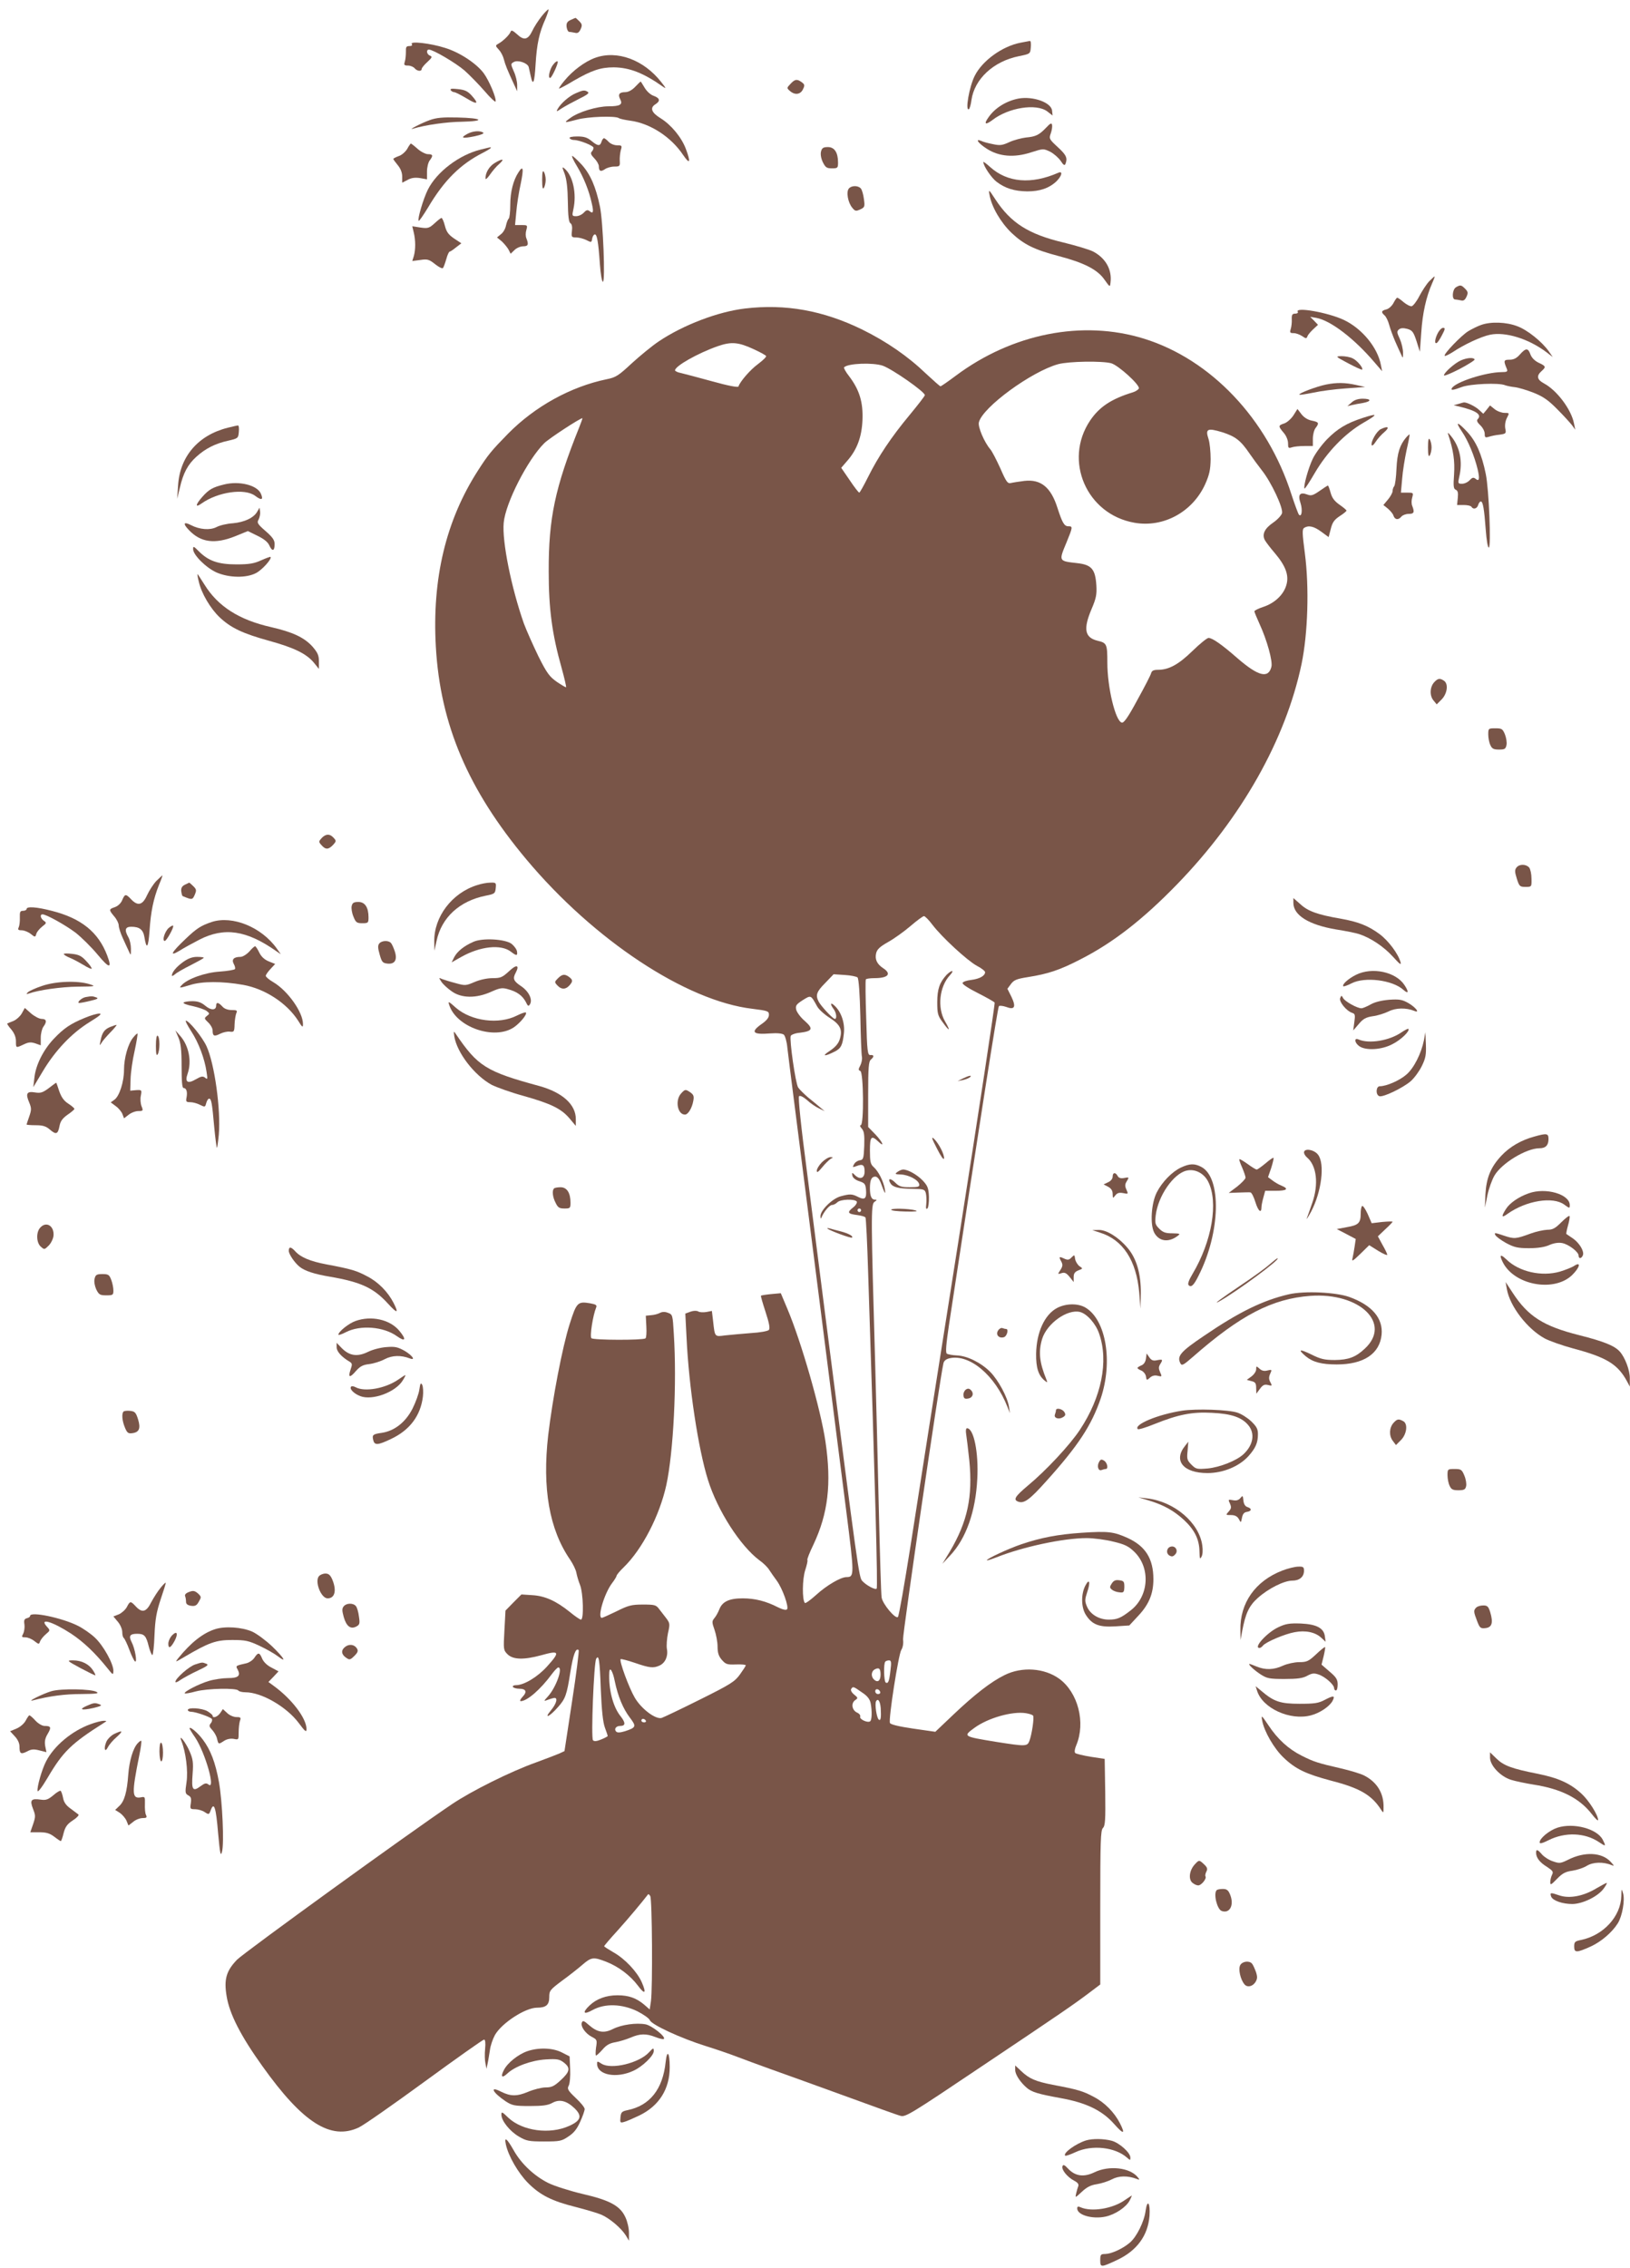 <?xml version="1.0" standalone="no"?>
<!DOCTYPE svg PUBLIC "-//W3C//DTD SVG 20010904//EN"
 "http://www.w3.org/TR/2001/REC-SVG-20010904/DTD/svg10.dtd">
<svg version="1.0" xmlns="http://www.w3.org/2000/svg"
 width="920pt" height="1280pt" viewBox="0 0 920 1280"
 preserveAspectRatio="xMidYMid meet">
<g transform="translate(0,1280) scale(0.1,-0.1)"
fill="#795548" stroke="none">
<path d="M3057 12708 c-19 -24 -43 -61 -53 -83 -24 -50 -47 -55 -86 -18 -24
21 -32 25 -36 14 -6 -17 -40 -51 -68 -67 -19 -11 -19 -12 2 -35 12 -13 24 -37
28 -54 7 -28 18 -57 59 -145 l16 -35 0 35 c0 19 -8 54 -19 77 -18 42 -18 43 0
53 23 13 77 -5 84 -28 2 -10 7 -32 11 -49 13 -63 22 -41 28 65 7 113 20 177
56 256 11 27 19 51 17 53 -2 2 -20 -15 -39 -39z"/>
<path d="M3220 12687 c-19 -9 -24 -18 -22 -39 2 -16 9 -28 15 -28 7 0 21 -3
32 -5 15 -4 23 1 32 20 10 22 9 29 -8 46 -10 10 -20 19 -21 18 -2 0 -14 -6
-28 -12z"/>
<path d="M5760 12559 c-103 -20 -215 -101 -258 -186 -31 -60 -56 -203 -33
-189 4 3 11 26 14 51 17 119 124 219 268 248 64 13 64 13 67 50 2 20 0 37 -5
36 -4 -1 -28 -5 -53 -10z"/>
<path d="M2324 12552 c5 -8 0 -12 -14 -12 -17 0 -20 -6 -19 -32 0 -18 -2 -43
-6 -55 -6 -20 -4 -23 18 -23 13 0 30 -7 37 -15 14 -17 40 -20 40 -4 0 5 14 23
32 39 27 25 29 30 15 36 -19 7 -23 34 -6 34 24 0 151 -75 201 -118 29 -26 80
-78 113 -116 32 -38 61 -64 62 -59 6 18 -36 118 -67 160 -41 55 -136 118 -219
143 -81 26 -198 39 -187 22z"/>
<path d="M3360 12474 c-59 -21 -128 -73 -174 -129 -21 -25 -34 -45 -30 -45 4
0 42 20 83 45 101 58 151 75 225 75 88 -1 167 -31 276 -108 22 -15 21 -12 -8
25 -99 126 -249 181 -372 137z"/>
<path d="M3122 12435 c-19 -24 -31 -75 -17 -75 9 0 46 81 43 92 -2 6 -14 -1
-26 -17z"/>
<path d="M4462 12327 c-22 -23 -22 -24 -4 -40 28 -25 60 -21 74 9 11 22 10 28
-7 40 -26 19 -38 18 -63 -9z"/>
<path d="M3585 12310 c-18 -19 -39 -30 -56 -30 -34 0 -43 -13 -28 -41 15 -29
-1 -39 -67 -39 -65 0 -169 -32 -214 -65 -40 -29 -39 -30 37 -10 60 17 214 22
235 9 7 -5 36 -11 65 -15 113 -15 231 -92 299 -194 38 -56 44 -42 15 35 -25
66 -83 136 -143 173 -52 32 -61 59 -28 79 28 18 25 34 -10 47 -17 5 -39 25
-51 45 -12 20 -22 36 -23 36 -1 0 -15 -13 -31 -30z"/>
<path d="M2544 12291 c4 -6 13 -11 19 -11 7 0 38 -16 70 -35 62 -38 72 -32 29
16 -22 24 -38 32 -76 36 -36 4 -47 3 -42 -6z"/>
<path d="M3250 12274 c-38 -16 -85 -58 -102 -88 -10 -18 -8 -18 23 3 19 12 63
36 97 53 45 22 60 33 50 39 -18 12 -27 11 -68 -7z"/>
<path d="M5750 12244 c-69 -13 -133 -52 -170 -105 -29 -40 -19 -47 22 -16 91
70 246 94 308 49 l31 -24 -3 28 c-5 46 -107 82 -188 68z"/>
<path d="M2425 12122 c-48 -17 -128 -59 -93 -48 70 21 189 38 275 39 137 3
117 21 -25 24 -82 2 -119 -1 -157 -15z"/>
<path d="M5905 12080 c-40 -42 -59 -51 -114 -56 -25 -3 -68 -14 -94 -26 -41
-19 -54 -20 -95 -11 -26 5 -55 13 -64 18 -37 15 -16 -14 31 -44 69 -45 155
-52 250 -21 69 22 70 22 108 4 21 -11 47 -34 59 -51 17 -26 23 -29 28 -17 12
32 5 49 -44 94 -48 44 -50 48 -39 78 6 17 9 38 7 47 -2 13 -10 10 -33 -15z"/>
<path d="M2637 12044 c-42 -23 -27 -27 42 -13 37 8 56 16 48 21 -19 12 -59 9
-90 -8z"/>
<path d="M3215 12020 c3 -5 14 -10 24 -10 31 0 111 -32 111 -44 0 -7 -5 -17
-11 -23 -7 -7 -3 -18 15 -36 14 -14 26 -35 26 -45 0 -28 10 -33 34 -17 11 8
35 15 53 15 31 0 33 2 31 33 -1 17 2 44 6 60 8 25 6 27 -21 27 -17 0 -38 9
-48 20 -10 11 -22 20 -26 20 -4 0 -11 -9 -14 -20 -8 -26 -21 -25 -57 5 -23 19
-41 25 -79 25 -31 0 -48 -4 -44 -10z"/>
<path d="M2298 11959 c-10 -16 -31 -35 -48 -40 -16 -6 -30 -13 -30 -16 0 -3
11 -18 25 -35 16 -19 25 -42 25 -64 l0 -35 31 16 c21 12 43 14 70 10 l39 -7 0
44 c0 23 7 52 15 62 21 28 19 36 -10 36 -13 0 -40 14 -58 30 -19 17 -36 30
-38 30 -2 0 -12 -14 -21 -31z"/>
<path d="M2713 11956 c-121 -30 -247 -125 -298 -226 -26 -52 -60 -168 -52
-176 3 -3 26 31 53 75 91 154 183 245 312 310 23 12 42 24 42 26 0 3 -1 5 -2
4 -2 0 -26 -6 -55 -13z"/>
<path d="M4634 11945 c-4 -15 0 -39 10 -60 15 -30 22 -35 51 -35 33 0 35 2 35
33 0 56 -20 87 -57 87 -26 0 -34 -5 -39 -25z"/>
<path d="M3256 11863 c38 -63 69 -140 84 -210 12 -50 8 -62 -13 -44 -11 8 -18
6 -32 -9 -10 -11 -29 -20 -43 -20 -23 0 -24 2 -16 38 20 88 -2 191 -50 231
-14 12 -14 8 1 -30 11 -31 17 -79 18 -157 1 -81 5 -116 15 -122 8 -5 11 -21 8
-44 -4 -34 -2 -36 25 -36 15 0 41 -7 57 -15 27 -14 29 -14 32 7 2 12 8 23 14
25 13 4 21 -38 30 -169 4 -54 11 -98 17 -98 14 0 1 340 -17 425 -23 110 -53
180 -102 235 -25 27 -50 50 -54 50 -5 0 7 -26 26 -57z"/>
<path d="M2792 11880 c-31 -19 -52 -54 -52 -87 0 -9 11 1 25 21 14 20 37 48
53 61 33 30 19 32 -26 5z"/>
<path d="M5550 11886 c0 -22 45 -89 75 -112 49 -37 100 -53 173 -54 71 0 124
18 165 57 31 31 37 60 10 48 -153 -67 -287 -55 -384 32 -22 20 -39 32 -39 29z"/>
<path d="M2926 11827 c-29 -44 -46 -111 -46 -183 0 -40 -4 -75 -9 -78 -4 -3
-11 -20 -15 -38 -3 -18 -16 -41 -29 -50 l-22 -18 27 -22 c14 -13 31 -34 38
-46 l12 -24 22 21 c12 12 34 21 49 21 28 0 32 10 18 45 -5 11 -5 32 0 48 7 26
6 27 -28 27 l-36 0 7 73 c3 39 14 111 25 160 18 87 14 107 -13 64z"/>
<path d="M3060 11785 c0 -42 3 -56 10 -45 5 8 10 29 10 45 0 17 -5 37 -10 45
-7 11 -10 -3 -10 -45z"/>
<path d="M4791 11736 c-16 -19 -5 -79 19 -108 16 -20 21 -21 45 -10 26 12 27
16 21 59 -3 25 -11 52 -17 59 -15 18 -53 18 -68 0z"/>
<path d="M5585 11700 c12 -68 63 -155 124 -214 70 -66 129 -95 266 -131 142
-37 219 -76 258 -132 32 -45 32 -45 35 -17 9 73 -28 138 -99 175 -22 11 -96
33 -165 50 -199 47 -299 111 -386 244 -37 57 -39 58 -33 25z"/>
<path d="M2452 11539 c-30 -27 -38 -29 -79 -23 l-46 7 8 -34 c11 -44 11 -97 1
-133 l-9 -29 46 6 c40 6 49 3 83 -24 20 -16 40 -26 44 -22 4 5 12 27 19 51 6
23 15 42 19 42 4 0 20 11 36 24 l30 23 -41 27 c-32 22 -43 37 -52 72 -6 24
-15 44 -19 44 -4 0 -22 -14 -40 -31z"/>
<path d="M8066 11212 c-15 -16 -39 -53 -55 -83 -15 -30 -35 -55 -43 -57 -8 -2
-29 9 -46 23 -16 14 -32 25 -36 25 -3 0 -12 -13 -21 -30 -8 -16 -27 -33 -40
-36 -29 -7 -31 -16 -10 -34 8 -7 20 -31 26 -54 6 -22 21 -63 33 -91 12 -27 27
-61 34 -75 10 -24 11 -24 11 10 0 19 -8 54 -18 77 -17 36 -18 43 -5 54 10 8
24 9 47 3 28 -8 35 -17 52 -69 l19 -60 8 110 c7 106 27 199 62 278 9 20 15 37
13 37 -2 0 -16 -13 -31 -28z"/>
<path d="M8218 11179 c-21 -12 -25 -69 -5 -69 6 0 21 -3 32 -5 15 -4 23 1 32
20 10 22 9 29 -8 46 -22 22 -27 22 -51 8z"/>
<path d="M4205 11059 c-152 -18 -347 -92 -486 -185 -39 -26 -108 -83 -154
-125 -73 -68 -89 -79 -140 -89 -204 -42 -406 -154 -557 -307 -94 -96 -113
-119 -170 -208 -181 -281 -260 -610 -238 -995 25 -439 182 -807 511 -1200 381
-455 901 -799 1276 -843 87 -11 93 -13 93 -34 0 -16 -13 -32 -40 -51 -66 -46
-53 -62 47 -54 40 3 68 0 77 -7 7 -6 17 -39 20 -74 4 -34 20 -163 36 -287 16
-124 47 -371 70 -550 23 -179 54 -426 70 -550 16 -124 47 -371 70 -550 23
-179 61 -482 86 -674 46 -364 47 -376 2 -376 -33 0 -113 -47 -172 -101 -31
-28 -60 -49 -63 -45 -16 16 -15 135 2 186 9 28 15 54 12 56 -3 3 12 42 34 87
83 176 103 344 68 582 -27 182 -137 565 -215 749 l-37 88 -55 -5 c-30 -3 -55
-7 -57 -9 -2 -2 10 -43 26 -92 20 -61 26 -92 19 -101 -6 -7 -50 -15 -102 -18
-51 -4 -117 -10 -145 -13 -60 -8 -58 -10 -68 79 l-7 59 -31 -6 c-18 -3 -38 -2
-46 3 -8 5 -26 5 -43 -1 l-30 -11 7 -136 c13 -278 66 -628 121 -803 54 -173
182 -372 290 -453 23 -16 48 -41 56 -55 9 -14 28 -41 42 -60 33 -45 70 -150
58 -162 -6 -6 -26 -1 -52 12 -66 34 -129 50 -198 50 -76 0 -115 -18 -132 -62
-7 -18 -20 -41 -29 -51 -13 -16 -13 -23 2 -65 9 -26 17 -68 17 -94 0 -35 6
-54 24 -75 22 -25 30 -28 80 -26 31 1 56 -1 55 -5 0 -4 -15 -27 -33 -52 -29
-40 -52 -55 -227 -142 -106 -53 -203 -99 -215 -103 -34 -9 -114 51 -151 114
-33 56 -89 208 -80 218 3 2 39 -7 80 -21 84 -29 105 -31 140 -15 32 15 49 53
41 94 -3 18 0 58 6 88 12 52 11 57 -9 84 -12 15 -30 39 -41 53 -17 23 -25 25
-92 25 -64 0 -82 -5 -148 -38 -41 -20 -79 -37 -83 -37 -27 0 13 136 57 195 14
18 26 38 26 42 0 5 18 27 40 48 105 102 203 292 241 465 40 186 60 573 42 854
-6 104 -7 108 -32 117 -17 7 -32 7 -46 0 -11 -6 -33 -12 -50 -13 l-30 -3 3
-61 c2 -34 0 -64 -5 -67 -18 -11 -294 -10 -305 1 -10 10 8 128 27 174 5 13 -2
17 -34 23 -71 12 -77 5 -116 -118 -41 -129 -96 -417 -121 -627 -34 -299 6
-531 124 -702 16 -24 32 -56 35 -73 3 -16 12 -48 21 -70 18 -47 22 -195 5
-195 -6 0 -35 20 -64 44 -76 61 -139 90 -211 94 l-61 4 -45 -45 -45 -46 -6
-111 c-6 -109 -6 -112 18 -136 31 -30 91 -32 190 -5 103 29 108 20 33 -63 -53
-59 -130 -106 -176 -106 -13 0 -20 -4 -17 -10 3 -5 19 -10 35 -10 39 0 47 -17
19 -46 -12 -13 -17 -24 -10 -24 36 0 112 66 176 153 15 20 31 37 36 37 28 0
-13 -114 -59 -164 -22 -24 -24 -28 -7 -21 11 4 28 10 38 12 28 8 21 -28 -15
-71 -41 -50 -5 -33 41 20 42 47 50 68 70 197 16 99 31 140 47 125 3 -4 -13
-133 -37 -288 l-43 -282 -30 -14 c-17 -7 -76 -30 -131 -50 -143 -51 -364 -161
-475 -236 -244 -164 -1170 -835 -1212 -877 -61 -63 -75 -111 -59 -206 16 -100
80 -225 202 -395 228 -320 386 -420 544 -346 28 13 195 130 373 260 178 130
328 236 334 236 7 0 9 -19 6 -52 -3 -29 -2 -66 2 -83 l6 -30 6 30 c4 17 9 50
13 75 3 25 16 63 28 85 38 68 172 155 238 155 51 0 69 16 69 59 0 37 4 42 72
93 40 29 92 70 116 91 50 43 62 44 134 16 69 -27 135 -77 178 -134 40 -54 50
-45 22 19 -27 60 -95 132 -159 168 -29 17 -53 32 -53 35 0 3 35 44 78 91 62
69 137 159 170 202 2 2 7 -2 12 -10 11 -17 14 -521 4 -593 l-7 -47 -31 27
c-45 38 -88 53 -151 53 -64 0 -118 -20 -157 -57 -44 -42 -35 -55 17 -26 69 38
165 35 252 -7 35 -18 68 -41 71 -51 10 -25 173 -101 317 -146 61 -19 139 -46
175 -60 36 -14 121 -45 190 -70 69 -24 255 -92 413 -149 159 -58 302 -110 319
-114 28 -9 57 9 456 277 454 304 524 352 615 421 l57 43 0 434 c0 375 2 436
15 449 13 13 15 45 13 203 l-3 187 -79 12 c-43 7 -83 17 -87 21 -6 6 -3 24 6
45 53 127 10 296 -96 374 -84 61 -211 70 -309 21 -76 -37 -170 -110 -290 -224
l-101 -96 -125 18 c-81 12 -128 23 -131 32 -9 22 48 386 64 412 9 14 13 37 10
60 -3 28 207 1469 228 1558 3 14 16 24 35 28 112 25 256 -96 326 -274 l14 -36
-5 35 c-8 55 -60 151 -106 198 -52 52 -130 91 -189 93 -25 1 -50 6 -56 10 -8
6 -4 53 12 161 174 1146 275 1793 282 1800 4 4 22 2 40 -4 49 -19 58 -1 31 56
l-23 46 20 27 c17 23 33 29 96 39 113 18 178 39 296 100 183 93 353 225 546
424 363 374 612 815 702 1242 36 173 44 433 19 624 -15 115 -16 138 -4 145 25
16 55 9 97 -22 l41 -30 12 46 c9 37 20 52 50 72 22 14 39 28 39 32 -1 3 -18
18 -40 33 -28 20 -42 38 -50 68 -6 22 -13 40 -15 40 -2 0 -24 -14 -48 -31 -36
-25 -47 -28 -68 -20 -42 16 -55 0 -39 -47 13 -40 7 -84 -9 -66 -4 5 -23 56
-42 114 -136 426 -455 762 -833 879 -346 107 -742 29 -1061 -209 -44 -33 -83
-60 -87 -60 -3 0 -39 32 -80 70 -103 99 -223 182 -363 251 -220 107 -431 145
-660 118z m52 -231 c35 -16 65 -33 67 -37 3 -4 -17 -24 -45 -45 -44 -32 -102
-99 -111 -127 -2 -7 -62 5 -148 29 -80 22 -160 43 -177 47 -18 3 -33 11 -33
15 0 24 127 96 240 136 78 27 117 24 207 -18z m2015 -78 c41 -12 162 -122 156
-142 -3 -7 -18 -17 -34 -22 -121 -37 -189 -82 -241 -159 -152 -226 -20 -530
250 -577 164 -29 328 61 399 217 24 54 30 81 31 142 0 42 -5 93 -12 114 -19
57 -6 63 77 38 75 -24 104 -46 155 -121 17 -25 48 -67 69 -94 54 -68 121 -212
114 -242 -4 -13 -26 -37 -51 -54 -48 -33 -63 -66 -46 -98 6 -11 31 -44 56 -73
62 -73 82 -127 65 -182 -16 -54 -66 -101 -130 -122 -27 -9 -50 -20 -50 -25 0
-4 13 -36 29 -71 42 -91 75 -210 67 -242 -17 -68 -74 -53 -190 47 -89 78 -143
116 -165 116 -8 0 -49 -33 -91 -74 -78 -76 -133 -106 -194 -106 -25 0 -35 -5
-39 -19 -2 -10 -37 -78 -77 -150 -52 -97 -76 -131 -88 -129 -36 7 -82 198 -82
339 0 104 -3 111 -55 123 -73 18 -82 66 -34 179 26 61 30 82 27 134 -6 91 -27
116 -108 125 -106 12 -105 10 -60 118 35 86 36 90 10 90 -23 0 -34 19 -61 102
-37 118 -94 165 -188 154 -30 -4 -64 -9 -76 -12 -18 -4 -26 7 -59 83 -22 48
-47 97 -57 108 -34 40 -71 127 -64 152 21 85 298 287 448 328 61 16 246 19
299 5z m-1289 -14 c55 -20 237 -147 237 -166 0 -5 -39 -55 -86 -112 -104 -125
-178 -236 -235 -351 -24 -48 -46 -87 -49 -87 -4 0 -28 31 -54 70 l-48 70 32
37 c57 64 84 137 88 233 4 100 -17 169 -74 245 -20 25 -33 49 -30 52 22 23
164 28 219 9z m-1714 -348 c-136 -339 -173 -512 -172 -813 0 -211 19 -354 73
-545 16 -58 27 -106 25 -108 -2 -2 -25 12 -52 30 -41 29 -56 48 -104 144 -30
62 -67 145 -82 185 -71 202 -124 464 -114 569 10 111 135 356 229 449 27 27
202 141 215 141 2 0 -7 -24 -18 -52z m1994 -2807 c54 -71 197 -202 250 -231
26 -13 47 -30 47 -36 0 -21 -31 -38 -78 -44 -25 -3 -47 -10 -49 -17 -3 -7 34
-31 86 -57 49 -25 92 -49 95 -54 3 -5 -89 -610 -204 -1343 -116 -734 -238
-1509 -271 -1724 -34 -214 -65 -394 -71 -400 -13 -14 -86 72 -92 110 -3 17
-10 246 -16 510 -6 264 -15 622 -20 795 -24 837 -25 912 -5 927 16 11 16 13 3
13 -19 0 -28 20 -28 65 0 46 9 65 30 65 11 0 22 -13 30 -32 24 -65 30 -75 24
-38 -8 45 -36 100 -63 124 -18 16 -21 31 -21 93 0 80 8 88 47 51 39 -37 25 -3
-17 41 l-40 41 0 184 c0 151 3 186 15 196 20 17 19 28 -2 26 -16 -1 -19 17
-24 209 -4 116 -5 213 -2 218 2 4 24 7 48 7 78 0 99 24 50 56 -35 23 -48 50
-40 84 5 22 20 37 68 64 34 19 91 60 126 90 36 31 70 56 76 56 6 0 28 -22 48
-49z m-423 -297 c7 -7 13 -94 16 -220 2 -115 6 -218 9 -229 2 -12 -2 -33 -9
-47 -12 -23 -12 -27 0 -32 18 -7 21 -306 2 -306 -6 0 -4 -8 6 -19 13 -15 16
-34 14 -97 -3 -73 -5 -79 -26 -82 -12 -2 -27 -12 -32 -23 -10 -17 -8 -18 16
-9 33 13 44 6 44 -31 0 -37 -24 -48 -52 -23 -20 19 -20 19 -17 -1 3 -12 17
-24 39 -31 31 -10 35 -16 38 -49 4 -49 -7 -59 -44 -40 -35 18 -47 18 -99 4
-48 -13 -115 -80 -114 -112 0 -15 2 -17 6 -7 12 31 45 70 59 70 9 0 22 7 30
15 18 18 99 20 110 4 3 -6 -6 -22 -22 -34 -34 -27 -30 -35 25 -42 23 -3 44 -9
46 -14 3 -4 10 -144 15 -311 41 -1251 55 -1777 48 -1783 -8 -9 -59 19 -81 43
-19 20 -24 57 -208 1492 -27 217 -75 584 -104 815 -34 258 -51 423 -45 429 5
5 23 -3 45 -22 19 -18 50 -39 68 -47 l32 -16 -25 21 c-14 12 -44 37 -68 56
-23 20 -49 45 -57 57 -15 23 -50 269 -42 291 3 7 26 16 52 18 71 9 77 22 28
66 -24 20 -45 49 -49 64 -5 23 0 30 37 54 47 29 45 30 81 -35 9 -17 41 -46 71
-65 61 -39 74 -68 56 -123 -8 -24 -26 -44 -58 -65 -46 -30 -26 -31 31 -2 35
18 44 36 51 102 7 58 -15 123 -54 158 -22 20 -25 8 -4 -20 16 -21 20 -56 7
-56 -11 0 -77 71 -91 97 -19 37 -13 56 37 106 l47 49 62 -4 c35 -2 68 -9 73
-14z m20 -1314 c0 -5 -4 -10 -10 -10 -5 0 -10 5 -10 10 0 6 5 10 10 10 6 0 10
-4 10 -10z m-1469 -2703 c5 -120 12 -185 23 -216 9 -24 16 -45 16 -48 0 -2
-16 -11 -36 -19 -26 -11 -40 -12 -47 -5 -12 12 5 439 18 460 15 26 20 -6 26
-172z m1635 107 c-7 -63 -13 -77 -27 -69 -10 7 -13 108 -2 118 3 4 13 7 21 7
12 0 14 -10 8 -56z m-56 -24 c0 -34 -15 -47 -35 -30 -20 17 -19 47 2 59 24 13
33 5 33 -29z m-1500 -38 c18 -86 47 -155 85 -205 38 -50 36 -56 -28 -77 -27
-8 -42 -9 -49 -2 -14 14 -1 32 22 32 32 0 32 18 1 57 -42 53 -67 153 -62 246
2 35 20 6 31 -51z m1394 -62 c31 -20 45 -38 50 -61 9 -46 7 -97 -3 -103 -15
-10 -61 12 -56 26 3 7 -5 18 -17 23 -29 13 -36 52 -12 70 18 12 17 14 -5 32
-14 11 -21 25 -17 31 10 16 12 16 60 -18z m104 2 c2 -7 -3 -12 -12 -12 -9 0
-16 7 -16 16 0 17 22 14 28 -4z m3 -92 c3 -52 0 -72 -10 -65 -13 7 -25 90 -16
105 11 18 23 -1 26 -40z m860 -42 c7 -11 -7 -106 -21 -143 -12 -31 -21 -31
-187 -5 -189 31 -189 31 -122 80 76 55 212 94 289 82 19 -3 38 -9 41 -14z
m-2186 -28 c3 -5 -1 -10 -9 -10 -9 0 -16 5 -16 10 0 6 4 10 9 10 6 0 13 -4 16
-10z"/>
<path d="M5342 7298 c-39 -43 -52 -80 -52 -154 0 -63 3 -76 30 -112 40 -56 47
-53 14 4 -45 77 -32 197 28 261 12 13 17 23 11 23 -5 0 -19 -10 -31 -22z"/>
<path d="M5435 6714 l-30 -15 30 6 c17 4 34 11 40 16 13 13 -5 10 -40 -7z"/>
<path d="M5288 6319 c21 -42 38 -67 40 -57 4 21 -30 87 -57 112 -16 14 -12 1
17 -55z"/>
<path d="M5066 6187 c-17 -12 -15 -14 19 -15 44 -2 99 -31 103 -55 3 -14 -5
-17 -53 -17 -47 0 -60 4 -82 26 -27 27 -45 25 -27 -4 14 -22 45 -30 126 -31
63 -1 68 -3 74 -26 3 -14 4 -41 2 -60 -3 -24 -1 -32 7 -24 5 5 9 35 8 66 -2
48 -7 61 -35 91 -32 33 -83 62 -111 62 -7 0 -21 -6 -31 -13z"/>
<path d="M5030 5973 c0 -5 37 -9 83 -10 56 -1 73 1 52 7 -39 10 -135 12 -135
3z"/>
<path d="M4639 6241 c-16 -16 -29 -38 -29 -48 0 -13 8 -8 31 20 16 20 38 41
47 47 16 9 16 9 -1 10 -10 0 -32 -13 -48 -29z"/>
<path d="M4670 5867 c11 -11 134 -57 139 -51 8 8 -19 23 -64 35 -22 5 -49 13
-60 16 -11 3 -18 3 -15 0z"/>
<path d="M7325 11040 c3 -5 -3 -10 -14 -10 -17 0 -21 -6 -20 -32 1 -18 -2 -43
-6 -55 -6 -20 -4 -23 17 -23 13 0 34 -8 48 -17 20 -14 24 -15 29 -2 2 8 17 26
32 40 l28 26 -22 23 -22 22 35 -6 c81 -15 214 -117 328 -251 l43 -50 -7 35
c-18 98 -106 206 -210 255 -90 42 -278 75 -259 45z"/>
<path d="M8359 10966 c-20 -7 -52 -23 -72 -35 -39 -24 -141 -130 -133 -139 3
-3 23 7 44 20 66 44 160 88 212 99 86 18 217 -22 319 -99 l35 -27 -22 32 c-39
55 -121 121 -178 142 -62 24 -150 27 -205 7z"/>
<path d="M8115 10920 c-17 -33 -20 -64 -5 -55 6 4 19 24 30 46 17 32 18 39 5
39 -8 0 -21 -13 -30 -30z"/>
<path d="M8579 10800 c-19 -22 -36 -30 -59 -30 -33 0 -35 -5 -15 -52 6 -15 1
-18 -31 -18 -89 -1 -257 -55 -279 -90 -9 -14 6 -13 56 6 48 18 210 25 244 10
11 -4 36 -9 55 -11 19 -2 67 -16 105 -31 55 -22 84 -42 135 -94 36 -36 73 -77
83 -90 l18 -25 -7 35 c-15 78 -95 186 -169 226 -40 21 -44 43 -15 69 27 24 26
29 -16 48 -22 11 -39 28 -46 47 -13 37 -26 37 -59 0z"/>
<path d="M7609 10750 c41 -22 77 -38 79 -36 8 9 -29 53 -54 64 -14 7 -42 12
-62 12 -36 -1 -36 -1 37 -40z"/>
<path d="M8245 10766 c-34 -15 -95 -69 -95 -84 0 -6 40 11 89 36 49 26 87 50
84 54 -7 12 -44 9 -78 -6z"/>
<path d="M7485 10630 c-51 -10 -158 -50 -151 -57 2 -3 37 3 78 11 40 9 123 20
183 24 l110 8 -53 12 c-59 13 -107 14 -167 2z"/>
<path d="M7629 10529 l-24 -21 25 6 c14 3 42 9 63 12 49 9 48 24 -2 24 -25 0
-47 -7 -62 -21z"/>
<path d="M8230 10520 l-25 -7 30 -7 c97 -23 131 -46 105 -72 -7 -7 -2 -18 15
-34 14 -13 25 -34 25 -48 0 -21 3 -23 23 -17 12 4 39 10 61 12 36 5 38 7 32
35 -3 18 0 41 9 59 15 29 15 29 -13 29 -16 0 -41 9 -56 21 l-26 21 -19 -24
-19 -23 -24 22 c-21 20 -71 44 -86 42 -4 -1 -18 -4 -32 -9z"/>
<path d="M7301 10457 c-12 -19 -35 -40 -51 -46 -36 -12 -37 -15 -5 -53 15 -17
25 -42 25 -60 0 -27 2 -29 23 -22 12 4 43 7 70 7 l47 0 0 41 c0 23 7 50 15 60
22 29 19 34 -20 42 -22 4 -44 17 -59 36 l-23 30 -22 -35z"/>
<path d="M7690 10441 c-89 -29 -141 -60 -200 -120 -30 -31 -67 -81 -81 -111
-25 -52 -54 -158 -46 -167 3 -2 29 38 58 88 70 119 169 222 274 283 85 49 84
56 -5 27z"/>
<path d="M8251 10365 c36 -53 71 -139 89 -213 13 -56 9 -72 -13 -53 -11 8 -18
6 -32 -9 -10 -11 -29 -20 -43 -20 -23 0 -24 2 -16 38 21 89 4 170 -47 232 -17
21 -20 21 -14 5 28 -86 37 -146 32 -222 -5 -68 -3 -82 10 -87 11 -5 14 -17 11
-46 l-4 -40 38 0 c20 0 40 -4 43 -10 10 -17 32 -11 38 10 3 11 10 20 15 20 12
0 19 -41 28 -162 4 -54 11 -98 17 -98 14 0 1 329 -17 415 -23 113 -55 184
-104 237 -56 60 -71 62 -31 3z"/>
<path d="M1285 10386 c-167 -42 -271 -163 -280 -328 l-5 -73 15 62 c19 83 45
132 94 176 51 46 106 74 179 90 56 13 57 14 60 50 2 20 0 37 -5 36 -4 0 -30
-6 -58 -13z"/>
<path d="M7793 10378 c-23 -11 -57 -71 -51 -90 2 -6 12 2 22 18 10 16 32 41
50 56 32 28 21 36 -21 16z"/>
<path d="M7938 10333 c-37 -43 -52 -89 -56 -178 -2 -49 -8 -94 -13 -99 -5 -6
-9 -18 -9 -27 0 -10 -12 -31 -26 -48 l-26 -31 25 -20 c14 -12 29 -29 32 -40 8
-24 28 -26 45 -5 7 8 25 15 41 15 30 0 34 9 20 45 -5 11 -5 32 0 48 7 26 6 27
-28 27 l-36 0 7 78 c3 42 15 115 25 162 11 47 18 86 17 88 -2 1 -10 -6 -18
-15z"/>
<path d="M8060 10275 c0 -42 3 -56 10 -45 5 8 10 29 10 45 0 17 -5 37 -10 45
-7 11 -10 -3 -10 -45z"/>
<path d="M1265 10066 c-65 -16 -86 -28 -124 -71 -39 -44 -40 -63 -3 -36 92 65
243 87 302 43 37 -28 48 -23 32 13 -22 48 -123 72 -207 51z"/>
<path d="M1452 9913 c-19 -35 -72 -60 -138 -66 -33 -2 -75 -12 -93 -22 -36
-18 -94 -14 -144 12 -41 21 -46 8 -11 -28 67 -71 147 -81 262 -35 l71 29 55
-27 c37 -18 59 -36 67 -56 16 -34 29 -30 29 10 0 22 -12 39 -51 73 -46 40 -50
47 -39 66 6 12 10 32 8 44 l-3 22 -13 -22z"/>
<path d="M1090 9701 c0 -33 74 -106 133 -132 70 -30 167 -32 222 -3 35 18 91
81 82 91 -2 2 -26 -7 -53 -19 -39 -18 -67 -23 -139 -23 -103 0 -158 19 -213
74 -29 29 -32 31 -32 12z"/>
<path d="M1122 9518 c14 -65 66 -153 118 -202 64 -60 130 -91 278 -132 142
-39 211 -73 253 -123 l29 -36 0 43 c0 34 -7 49 -37 84 -47 51 -111 81 -233
109 -181 41 -300 117 -376 240 -20 32 -38 59 -39 59 -2 0 1 -19 7 -42z"/>
<path d="M8095 8950 c-25 -27 -27 -76 -4 -103 l18 -22 27 27 c32 32 40 86 16
105 -24 17 -36 16 -57 -7z"/>
<path d="M8400 8655 c0 -19 5 -46 12 -60 9 -20 18 -25 48 -25 33 0 38 3 43 26
3 15 -2 42 -9 60 -13 31 -18 34 -54 34 -39 0 -40 -1 -40 -35z"/>
<path d="M1815 8070 c-17 -19 -17 -21 0 -40 23 -26 39 -25 65 2 18 20 19 23 3
40 -21 24 -45 23 -68 -2z"/>
<path d="M8560 7905 c-11 -13 -11 -25 1 -63 14 -44 17 -47 49 -47 35 0 35 0
34 47 0 25 -6 53 -13 62 -17 20 -55 21 -71 1z"/>
<path d="M882 7828 c-17 -18 -40 -54 -52 -80 -25 -56 -52 -63 -90 -23 -30 32
-35 31 -50 -4 -7 -18 -24 -34 -41 -40 -35 -12 -36 -15 -4 -53 14 -16 25 -39
25 -50 0 -12 10 -44 23 -72 13 -28 28 -62 35 -76 10 -24 11 -23 11 15 0 22 -6
51 -14 65 -24 42 -19 60 16 60 46 0 67 -16 74 -58 12 -74 22 -62 29 35 7 108
22 181 54 261 12 28 20 52 19 52 -2 0 -17 -15 -35 -32z"/>
<path d="M1043 7807 c-16 -8 -22 -19 -20 -37 2 -14 5 -26 8 -27 53 -22 55 -22
68 7 11 26 10 31 -8 49 -12 12 -22 20 -23 20 -2 -1 -13 -6 -25 -12z"/>
<path d="M2693 7805 c-142 -44 -244 -179 -242 -318 l1 -52 12 55 c28 132 129
225 276 255 52 10 55 13 58 43 3 30 2 32 -30 31 -18 0 -52 -6 -75 -14z"/>
<path d="M7300 7705 c0 -70 87 -124 240 -150 52 -8 111 -20 130 -26 65 -21
139 -70 191 -127 39 -43 49 -51 44 -32 -14 49 -69 122 -119 159 -64 47 -119
69 -221 87 -128 22 -183 42 -225 81 l-40 35 0 -27z"/>
<path d="M1985 7687 c-3 -12 1 -39 10 -60 13 -33 19 -37 50 -37 33 0 35 2 35
33 0 56 -20 87 -57 87 -26 0 -34 -5 -38 -23z"/>
<path d="M150 7670 c0 -5 -9 -10 -20 -10 -16 0 -19 -6 -18 -37 1 -21 -2 -46
-6 -55 -7 -15 -3 -18 17 -18 13 0 36 -9 50 -20 25 -20 26 -20 32 0 3 11 18 29
33 41 25 19 26 22 9 33 -19 14 -23 36 -7 36 21 0 127 -59 186 -103 33 -26 89
-81 124 -123 67 -81 84 -83 55 -6 -50 132 -147 210 -313 252 -85 22 -142 26
-142 10z"/>
<path d="M1195 7597 c-62 -21 -85 -36 -148 -96 -80 -76 -94 -102 -35 -67 23
15 75 43 113 63 141 72 266 54 435 -65 l25 -17 -22 31 c-86 122 -251 189 -368
151z"/>
<path d="M952 7563 c-22 -20 -39 -73 -22 -73 10 0 54 79 47 86 -2 3 -13 -3
-25 -13z"/>
<path d="M2672 7485 c-53 -23 -91 -54 -108 -86 l-15 -30 53 30 c108 61 226 74
282 30 31 -24 38 -24 34 2 -2 12 -16 31 -31 43 -37 27 -165 34 -215 11z"/>
<path d="M2141 7476 c-9 -11 -9 -25 2 -63 12 -43 17 -48 45 -51 41 -4 56 22
40 70 -6 18 -15 39 -21 46 -13 16 -52 15 -66 -2z"/>
<path d="M1407 7430 c-15 -16 -37 -30 -50 -30 -37 0 -51 -14 -38 -39 7 -12 10
-25 7 -30 -3 -4 -41 -11 -85 -14 -83 -5 -184 -41 -216 -77 -16 -17 -13 -17 47
1 68 22 183 22 301 1 122 -22 245 -102 309 -201 24 -39 28 -42 28 -20 0 67
-86 188 -167 236 -23 13 -43 30 -43 36 0 6 12 23 27 39 l26 28 -37 15 c-24 10
-42 27 -53 50 -9 19 -20 35 -23 35 -4 0 -19 -13 -33 -30z"/>
<path d="M360 7416 c0 -4 16 -14 36 -22 20 -8 54 -27 76 -40 22 -14 42 -23 45
-21 3 3 -10 22 -29 42 -27 30 -43 38 -81 42 -26 3 -47 3 -47 -1z"/>
<path d="M1032 7370 c-37 -27 -62 -57 -62 -76 0 -4 8 0 18 8 9 9 50 32 90 52
39 20 72 38 72 41 0 3 -17 5 -38 5 -27 0 -51 -9 -80 -30z"/>
<path d="M2873 7319 c-38 -35 -48 -39 -93 -39 -31 0 -72 -9 -102 -22 -49 -21
-53 -21 -107 -6 -31 8 -65 19 -76 23 -19 9 -19 8 -4 -15 9 -14 35 -38 58 -54
55 -40 139 -41 223 -3 49 22 63 24 94 15 52 -14 82 -36 101 -71 13 -27 16 -28
25 -13 15 27 -9 74 -54 103 -40 27 -45 41 -27 74 23 44 4 48 -38 8z"/>
<path d="M7654 7299 c-43 -21 -81 -55 -72 -65 3 -2 24 5 47 17 74 38 230 19
292 -37 29 -26 32 -12 6 27 -49 75 -183 103 -273 58z"/>
<path d="M3149 7279 c-20 -20 -20 -22 -3 -40 22 -24 46 -24 67 -1 21 23 21 32
0 48 -25 19 -40 17 -64 -7z"/>
<path d="M237 7236 c-37 -12 -73 -29 -80 -36 -10 -10 -9 -12 5 -7 56 20 184
38 276 39 102 1 105 2 67 14 -67 21 -190 17 -268 -10z"/>
<path d="M483 7173 c-23 -4 -53 -33 -35 -33 6 0 34 5 62 12 39 9 48 14 34 19
-21 8 -28 8 -61 2z"/>
<path d="M7564 7167 c-7 -20 35 -72 68 -83 16 -5 18 -12 12 -52 l-6 -47 31 36
c24 29 40 38 78 44 27 3 67 16 90 27 41 21 100 22 146 3 34 -14 7 21 -35 45
-34 19 -50 22 -108 18 -45 -4 -81 -13 -105 -27 -20 -11 -43 -21 -51 -21 -24 0
-92 38 -103 57 -9 17 -10 17 -17 0z"/>
<path d="M1036 7142 c-3 -5 21 -14 53 -20 31 -7 66 -19 77 -27 18 -14 18 -16
2 -28 -16 -13 -16 -15 7 -37 14 -13 25 -33 25 -45 0 -32 9 -36 42 -19 16 8 41
14 55 12 24 -3 26 0 27 42 1 25 6 53 10 63 7 14 3 17 -26 17 -22 0 -42 7 -53
20 -22 24 -35 26 -35 5 0 -27 -29 -28 -61 -1 -23 19 -42 26 -74 26 -24 0 -46
-4 -49 -8z"/>
<path d="M2535 7130 c39 -127 256 -202 366 -127 36 25 76 74 67 83 -3 3 -26
-5 -50 -17 -102 -52 -257 -32 -345 44 -41 37 -45 38 -38 17z"/>
<path d="M123 7081 c-10 -17 -31 -36 -48 -43 -16 -6 -32 -13 -34 -14 -2 -2 8
-17 23 -34 17 -21 26 -43 26 -66 0 -39 -1 -39 44 -18 27 13 40 14 65 6 l31
-11 0 43 c0 23 7 51 15 62 21 28 18 44 -10 44 -13 0 -40 14 -60 31 l-35 31
-17 -31z"/>
<path d="M479 7056 c-81 -33 -119 -59 -175 -118 -60 -63 -103 -150 -110 -221
l-6 -52 54 90 c70 117 162 214 262 276 60 37 74 49 56 49 -14 0 -50 -11 -81
-24z"/>
<path d="M1080 6979 c41 -63 75 -153 86 -229 6 -40 6 -44 -8 -32 -13 10 -22 9
-53 -9 -46 -27 -63 -16 -46 32 24 69 7 156 -40 211 l-29 33 17 -40 c13 -30 18
-69 18 -162 0 -86 3 -123 11 -123 16 0 23 -21 17 -53 -5 -24 -2 -27 21 -27 15
0 40 -7 55 -15 28 -14 29 -13 35 10 4 14 11 25 16 25 13 0 17 -24 29 -159 6
-63 13 -116 15 -118 2 -2 7 31 11 74 12 141 -24 400 -69 498 -23 51 -99 145
-117 145 -5 0 9 -27 31 -61z"/>
<path d="M623 7005 c-34 -14 -47 -32 -56 -80 -6 -27 -5 -28 6 -10 6 11 29 37
50 59 21 21 36 40 35 42 -2 1 -17 -4 -35 -11z"/>
<path d="M7910 6974 c-68 -47 -183 -66 -242 -40 -27 12 -23 -19 4 -38 37 -26
127 -21 188 12 48 24 100 75 89 86 -2 2 -20 -7 -39 -20z"/>
<path d="M2564 6952 c15 -93 114 -221 211 -274 28 -14 108 -43 178 -62 156
-44 214 -72 261 -127 l36 -43 0 39 c0 82 -76 150 -205 186 -302 82 -348 111
-473 295 -11 17 -12 15 -8 -14z"/>
<path d="M751 6944 c-29 -36 -51 -116 -51 -181 0 -68 -26 -149 -54 -169 l-21
-15 28 -21 c16 -11 33 -32 38 -45 l9 -24 26 20 c15 12 39 21 55 21 27 0 28 2
18 27 -6 15 -8 43 -4 60 6 32 5 33 -27 31 l-33 -3 2 66 c1 36 11 108 23 159
11 51 18 95 16 97 -2 2 -13 -8 -25 -23z"/>
<path d="M8037 6930 c-15 -75 -57 -159 -100 -195 -38 -33 -112 -65 -149 -65
-22 0 -25 -48 -3 -56 20 -8 133 46 178 85 20 18 48 56 62 85 22 45 25 64 23
122 l-3 69 -8 -45z"/>
<path d="M880 6898 c0 -44 3 -59 10 -48 13 20 13 97 0 105 -6 4 -10 -17 -10
-57z"/>
<path d="M275 6659 c-34 -25 -46 -29 -77 -24 -47 8 -55 -6 -33 -57 13 -32 13
-41 0 -79 -8 -23 -15 -43 -15 -45 0 -2 23 -4 51 -4 40 0 58 -5 81 -25 35 -30
45 -26 54 21 5 27 17 43 45 63 21 14 38 29 39 33 0 4 -16 18 -35 30 -25 16
-39 37 -51 71 -8 26 -16 47 -17 47 -1 0 -20 -14 -42 -31z"/>
<path d="M3844 6629 c-35 -39 -20 -119 22 -119 18 0 40 37 47 77 5 26 2 35
-16 48 -28 19 -30 19 -53 -6z"/>
<path d="M8660 6386 c-74 -20 -138 -57 -186 -108 -60 -64 -85 -125 -90 -218
l-3 -75 14 69 c8 38 26 88 40 112 41 70 180 154 254 154 35 0 51 17 51 52 0
32 -9 34 -80 14z"/>
<path d="M7360 6296 c0 -7 7 -19 16 -27 56 -46 68 -152 30 -259 -12 -36 -26
-74 -30 -85 -4 -11 7 6 24 37 59 112 79 271 39 322 -22 29 -79 38 -79 12z"/>
<path d="M7143 6235 c-23 -19 -45 -35 -50 -35 -5 0 -28 14 -51 31 -24 17 -45
30 -47 27 -2 -2 5 -23 16 -47 10 -24 19 -49 19 -57 0 -7 -21 -29 -47 -50 l-48
-36 55 2 c30 1 60 2 67 1 7 0 20 -26 29 -56 16 -51 34 -65 34 -27 0 9 5 34 11
55 l10 37 59 0 c65 0 76 11 33 29 -16 6 -39 20 -52 30 l-24 18 18 52 c9 29 15
54 13 57 -3 2 -23 -12 -45 -31z"/>
<path d="M6665 6211 c-49 -23 -106 -81 -136 -140 -31 -61 -39 -181 -14 -228
27 -49 80 -56 130 -19 19 14 17 15 -28 16 -38 0 -53 5 -74 26 -23 23 -25 31
-20 75 13 110 101 237 175 253 47 11 97 -15 121 -62 59 -116 22 -336 -88 -521
-21 -35 -29 -57 -22 -64 14 -14 29 -1 56 54 124 244 131 554 15 614 -38 20
-66 19 -115 -4z"/>
<path d="M6280 6160 c0 -12 -10 -25 -26 -32 l-25 -12 25 -13 c18 -10 26 -22
26 -41 1 -26 1 -26 15 -8 11 14 22 17 44 13 29 -6 30 -6 19 19 -9 19 -9 30 0
45 16 26 16 27 -14 21 -18 -3 -30 0 -36 12 -12 22 -28 20 -28 -4z"/>
<path d="M3127 6093 c-12 -11 -8 -49 9 -81 13 -27 21 -32 50 -32 32 0 34 2 34
33 0 55 -20 87 -56 87 -17 0 -34 -3 -37 -7z"/>
<path d="M8629 6066 c-58 -20 -109 -56 -130 -90 -27 -43 -24 -51 10 -26 106
75 256 99 320 52 30 -22 31 -22 31 -3 0 62 -136 101 -231 67z"/>
<path d="M7688 5994 c-5 -4 -8 -23 -8 -43 0 -53 -13 -65 -77 -76 l-58 -11 54
-28 53 -28 -6 -41 c-3 -23 -9 -53 -12 -67 -6 -21 1 -18 44 24 l50 49 51 -32
c28 -17 51 -27 51 -22 0 5 -12 30 -27 56 l-26 48 41 39 c23 21 42 41 42 43 0
3 -26 2 -59 -1 l-59 -7 -23 53 c-13 28 -27 48 -31 44z"/>
<path d="M8813 5903 c-35 -35 -49 -43 -80 -43 -21 -1 -63 -10 -93 -21 -85 -31
-92 -32 -152 -12 -50 17 -56 18 -48 3 5 -9 32 -29 61 -45 45 -24 65 -29 129
-29 49 0 89 6 115 18 25 11 52 15 72 11 37 -7 93 -50 93 -71 0 -19 16 -18 24
2 9 22 -19 69 -56 95 -18 12 -35 24 -37 25 -2 2 2 23 9 48 7 24 11 48 9 53 -2
5 -23 -11 -46 -34z"/>
<path d="M227 5872 c-24 -26 -22 -85 3 -107 20 -18 21 -18 45 6 13 13 25 38
27 55 5 56 -41 84 -75 46z"/>
<path d="M6208 5844 c130 -40 206 -157 222 -339 l7 -90 2 86 c1 111 -24 198
-76 258 -51 60 -118 101 -162 100 l-36 -1 43 -14z"/>
<path d="M1630 5741 c0 -18 31 -65 60 -89 29 -24 83 -42 173 -57 174 -30 246
-63 327 -152 53 -58 62 -56 31 5 -32 62 -86 117 -148 149 -60 32 -88 41 -232
68 -90 17 -145 40 -175 74 -24 26 -36 27 -36 2z"/>
<path d="M6048 5704 c-14 -15 -22 -16 -43 -6 -28 13 -30 10 -14 -19 8 -16 7
-26 -6 -46 -16 -24 -16 -25 6 -18 18 6 28 1 46 -21 l23 -29 0 28 c0 21 7 30
27 38 26 10 26 10 5 24 -11 9 -22 27 -24 41 -3 24 -4 24 -20 8z"/>
<path d="M8470 5709 c0 -7 9 -28 19 -45 75 -122 290 -154 386 -58 42 42 50 76
11 51 -13 -9 -49 -23 -81 -33 -104 -30 -231 -1 -302 68 -21 20 -33 27 -33 17z"/>
<path d="M7165 5664 c-22 -20 -94 -72 -160 -116 -110 -74 -164 -114 -125 -93
98 54 355 244 330 244 -3 0 -23 -16 -45 -35z"/>
<path d="M534 5584 c-4 -16 0 -39 9 -60 15 -30 21 -34 57 -34 37 0 40 2 40 27
0 15 -5 42 -12 60 -11 29 -16 33 -50 33 -32 0 -39 -4 -44 -26z"/>
<path d="M8505 5525 c17 -97 115 -224 213 -278 26 -14 99 -40 162 -57 188 -50
251 -89 303 -185 l16 -30 0 45 c1 46 -27 120 -57 153 -30 33 -90 57 -228 92
-203 51 -289 106 -376 239 l-40 61 7 -40z"/>
<path d="M7275 5496 c-147 -34 -282 -100 -480 -235 -132 -89 -153 -114 -133
-154 8 -16 16 -12 70 35 269 236 448 329 664 345 279 20 461 -156 307 -298
-51 -48 -92 -63 -168 -64 -59 0 -81 5 -133 31 -68 33 -79 30 -32 -10 40 -33
89 -46 175 -46 152 0 242 60 253 168 9 93 -55 167 -183 213 -77 27 -252 35
-340 15z"/>
<path d="M5967 5419 c-71 -37 -117 -138 -119 -259 -1 -79 13 -122 48 -151 16
-13 17 -12 10 6 -39 95 -46 156 -24 229 27 87 142 170 214 152 39 -10 89 -66
108 -123 54 -156 13 -358 -109 -542 -56 -85 -192 -231 -295 -316 -71 -60 -82
-78 -54 -89 34 -13 65 10 160 116 181 201 255 315 307 467 69 206 30 441 -85
511 -42 26 -111 25 -161 -1z"/>
<path d="M2006 5345 c-37 -13 -96 -60 -96 -77 0 -4 19 2 42 14 81 42 213 32
289 -23 48 -34 54 -18 12 32 -53 63 -158 86 -247 54z"/>
<path d="M5633 5291 c-15 -24 6 -46 34 -37 17 6 27 46 12 46 -4 0 -13 2 -21 5
-7 3 -18 -3 -25 -14z"/>
<path d="M1900 5197 c0 -24 28 -55 74 -82 14 -9 15 -15 5 -43 -16 -47 -5 -50
30 -9 24 27 40 35 75 39 25 3 64 15 88 28 42 22 92 23 141 4 35 -13 15 16 -28
42 -39 22 -55 26 -103 22 -32 -2 -79 -14 -105 -27 -59 -29 -104 -23 -147 20
l-30 31 0 -25z"/>
<path d="M6468 5134 c-2 -18 -11 -33 -25 -39 -13 -5 -23 -12 -23 -15 0 -3 10
-10 23 -15 12 -6 23 -20 25 -33 3 -22 5 -23 22 -7 13 12 28 15 44 11 25 -6 25
-5 14 20 -9 20 -9 30 0 45 17 27 15 29 -17 23 -22 -5 -32 -1 -44 16 l-15 22
-4 -28z"/>
<path d="M7090 5072 c0 -11 -12 -29 -27 -40 l-26 -19 26 -7 c22 -5 27 -12 27
-39 l1 -32 20 27 c16 22 26 27 46 22 24 -6 24 -5 13 16 -9 17 -9 29 -1 47 11
24 10 25 -15 19 -18 -5 -32 -2 -45 10 -18 16 -19 16 -19 -4z"/>
<path d="M2247 5014 c-73 -50 -188 -70 -239 -43 -11 6 -23 8 -26 4 -12 -12 15
-40 52 -54 69 -26 200 23 240 90 10 16 16 29 14 29 -2 0 -20 -11 -41 -26z"/>
<path d="M2367 4959 c-3 -24 -21 -73 -39 -109 -39 -76 -101 -125 -173 -136
-51 -7 -56 -12 -48 -42 7 -29 26 -28 99 7 107 50 168 132 181 240 3 26 1 56
-4 66 -8 14 -11 9 -16 -26z"/>
<path d="M5450 4957 c-8 -7 -14 -21 -12 -33 2 -16 8 -20 28 -16 26 5 33 32 11
50 -8 7 -17 7 -27 -1z"/>
<path d="M5960 4841 c0 -5 -3 -16 -6 -24 -7 -20 22 -29 45 -15 15 9 17 15 8
30 -12 18 -47 25 -47 9z"/>
<path d="M6672 4839 c-137 -21 -275 -79 -250 -104 3 -4 46 9 95 29 135 54 212
69 323 63 109 -5 168 -25 205 -69 40 -47 29 -113 -27 -165 -39 -36 -132 -73
-201 -80 -61 -5 -67 -4 -92 21 -25 25 -27 33 -22 79 l4 51 -18 -23 c-68 -84
-10 -154 126 -154 88 0 178 37 231 95 41 46 54 76 54 125 0 29 -8 43 -38 72
-21 20 -56 42 -78 49 -51 17 -232 23 -312 11z"/>
<path d="M697 4834 c-11 -12 -8 -52 8 -90 12 -30 19 -35 41 -32 40 5 49 27 33
79 -12 38 -18 44 -44 47 -17 2 -34 0 -38 -4z"/>
<path d="M7865 4770 c-24 -27 -26 -72 -4 -101 l18 -24 27 27 c34 33 42 93 14
108 -26 14 -34 13 -55 -10z"/>
<path d="M5453 4708 c3 -18 11 -85 18 -150 20 -205 -10 -345 -110 -514 l-42
-69 43 46 c91 96 145 250 154 434 8 149 -20 285 -58 285 -6 0 -8 -14 -5 -32z"/>
<path d="M6204 4551 c-14 -23 -6 -54 13 -47 8 3 19 6 24 6 16 0 9 35 -9 47
-15 9 -20 8 -28 -6z"/>
<path d="M8170 4475 c0 -19 5 -46 12 -60 9 -20 18 -25 49 -25 32 0 40 4 44 23
3 12 -1 39 -10 60 -14 34 -19 37 -55 37 -39 0 -40 -1 -40 -35z"/>
<path d="M7001 4346 c-10 -12 -23 -16 -43 -12 -26 5 -27 4 -16 -19 9 -21 8
-28 -7 -45 -18 -20 -17 -20 13 -20 22 0 35 -7 44 -22 12 -23 12 -23 18 7 4 21
12 31 28 33 27 4 29 19 3 27 -13 4 -21 17 -23 37 -3 29 -4 30 -17 14z"/>
<path d="M6485 4332 c85 -26 140 -57 198 -110 60 -56 86 -110 87 -177 1 -41 3
-47 11 -31 7 11 9 37 5 64 -17 128 -157 248 -311 266 l-50 6 60 -18z"/>
<path d="M6105 4150 c-133 -9 -229 -27 -341 -65 -73 -25 -194 -81 -194 -90 0
-3 24 5 53 16 150 60 380 109 510 109 40 0 108 -9 151 -20 64 -15 86 -26 118
-57 93 -90 83 -250 -19 -330 -56 -44 -77 -53 -125 -53 -55 0 -105 30 -123 74
-13 30 -12 40 1 80 20 57 13 82 -10 38 -25 -48 -24 -122 2 -164 35 -56 75 -72
168 -66 l78 5 52 56 c59 63 84 124 84 205 0 116 -45 187 -146 233 -78 35 -109
39 -259 29z"/>
<path d="M6609 4072 c-24 -5 -30 -37 -9 -50 14 -8 21 -7 33 6 19 20 2 50 -24
44z"/>
<path d="M7238 3937 c-153 -59 -240 -183 -237 -336 l1 -56 9 50 c19 101 39
143 88 187 59 53 148 98 195 98 40 0 66 21 66 56 0 21 -5 24 -32 23 -18 0 -59
-10 -90 -22z"/>
<path d="M1800 3905 c-25 -30 12 -125 49 -125 41 0 52 44 27 105 -11 26 -21
35 -39 35 -14 0 -30 -7 -37 -15z"/>
<path d="M6275 3864 c-13 -20 -12 -24 1 -35 8 -7 27 -14 42 -15 24 -3 27 0 28
31 0 29 -3 34 -28 37 -21 3 -32 -1 -43 -18z"/>
<path d="M906 3839 c-15 -18 -38 -54 -52 -80 -28 -57 -52 -63 -88 -24 -29 31
-32 31 -50 -4 -8 -15 -29 -34 -45 -41 l-31 -12 25 -30 c14 -16 25 -42 25 -58
0 -16 4 -31 9 -34 4 -3 19 -33 31 -66 12 -33 27 -63 32 -66 14 -9 0 73 -19
109 -18 35 -10 47 31 47 41 0 51 -11 66 -73 7 -26 16 -47 20 -47 4 0 10 51 12
113 4 90 11 129 35 202 17 50 30 91 28 93 -1 2 -15 -11 -29 -29z"/>
<path d="M1067 3816 c-17 -6 -26 -15 -22 -24 3 -7 5 -22 5 -32 0 -12 9 -19 28
-22 23 -3 32 1 44 23 15 26 15 28 -5 47 -18 15 -27 17 -50 8z"/>
<path d="M1940 3735 c-10 -12 -10 -24 0 -60 15 -53 39 -71 71 -54 19 10 21 17
15 56 -3 26 -11 52 -17 59 -15 19 -54 18 -69 -1z"/>
<path d="M8332 3728 c-16 -16 -15 -24 5 -76 15 -39 19 -43 47 -40 37 4 45 30
27 90 -10 32 -16 38 -39 38 -16 0 -33 -5 -40 -12z"/>
<path d="M170 3681 c0 -5 -8 -11 -18 -13 -15 -4 -18 -12 -14 -36 2 -16 -1 -39
-7 -51 -10 -19 -9 -21 12 -21 14 0 36 -9 51 -21 25 -19 26 -20 32 -2 4 10 18
28 32 40 26 22 26 22 7 43 -47 52 30 30 136 -39 71 -47 136 -109 206 -196 31
-39 32 -39 33 -14 0 41 -57 143 -104 187 -24 23 -68 53 -96 67 -89 45 -270 83
-270 56z"/>
<path d="M7215 3617 c-64 -30 -143 -117 -106 -117 5 0 14 6 20 14 17 20 122
65 178 75 61 12 117 0 150 -31 l25 -23 -4 29 c-5 48 -47 70 -136 74 -64 2 -85
-1 -127 -21z"/>
<path d="M1214 3606 c-69 -22 -137 -76 -209 -165 -18 -23 -16 -22 35 8 139 82
179 96 270 96 75 0 93 -4 155 -33 38 -18 84 -44 102 -58 55 -42 37 -11 -31 55
-36 34 -86 71 -112 83 -59 26 -155 32 -210 14z"/>
<path d="M972 3572 c-12 -12 -22 -34 -22 -48 0 -31 14 -24 36 17 21 41 13 58
-14 31z"/>
<path d="M1948 3506 c-24 -18 -22 -42 4 -60 21 -15 24 -14 48 9 20 20 23 29
14 43 -14 22 -44 26 -66 8z"/>
<path d="M7428 3464 c-42 -39 -52 -44 -95 -44 -26 0 -68 -9 -92 -20 -52 -24
-99 -25 -148 -5 -19 8 -38 15 -40 15 -12 0 25 -35 62 -59 36 -23 49 -26 135
-26 73 0 103 4 128 18 28 15 39 16 65 7 36 -12 87 -57 87 -77 0 -7 5 -13 10
-13 6 0 10 15 10 34 0 28 -8 41 -46 73 l-45 39 12 48 c6 26 10 49 8 51 -2 2
-25 -16 -51 -41z"/>
<path d="M1436 3445 c-9 -14 -29 -27 -44 -31 -62 -14 -63 -14 -51 -35 19 -36
4 -49 -54 -49 -29 0 -78 -7 -108 -16 -55 -16 -144 -62 -136 -70 2 -3 30 2 63
11 65 17 229 20 239 5 3 -5 21 -10 40 -10 91 0 231 -81 300 -172 37 -50 45
-56 45 -36 0 61 -83 170 -185 244 l-30 22 29 30 28 30 -39 21 c-25 12 -45 32
-53 50 -15 37 -23 38 -44 6z"/>
<path d="M455 3386 c44 -23 81 -42 83 -40 2 1 -4 14 -14 29 -22 34 -64 55
-111 55 -38 0 -37 -1 42 -44z"/>
<path d="M1102 3407 c-34 -10 -112 -79 -112 -98 0 -6 13 -1 29 11 17 11 60 35
97 52 55 26 64 33 48 39 -23 9 -22 9 -62 -4z"/>
<path d="M7095 3259 c30 -99 187 -171 305 -139 50 13 104 50 121 81 16 31 6
32 -42 7 -37 -20 -59 -23 -144 -23 -108 0 -145 12 -215 72 l-33 27 8 -25z"/>
<path d="M290 3256 c-45 -13 -143 -61 -105 -52 95 25 183 36 273 36 87 1 103
3 87 12 -29 17 -201 20 -255 4z"/>
<path d="M491 3174 c-49 -21 -32 -28 35 -13 42 10 52 15 38 20 -27 11 -35 10
-73 -7z"/>
<path d="M1060 3150 c0 -5 8 -10 18 -10 26 0 111 -30 118 -41 3 -6 0 -17 -7
-25 -10 -12 -8 -19 9 -37 11 -12 24 -34 27 -49 8 -33 8 -33 40 -12 16 10 36
14 54 11 28 -6 28 -5 28 36 0 23 3 52 7 65 7 19 5 22 -20 22 -15 0 -39 10 -52
23 l-24 22 -15 -22 c-15 -22 -43 -32 -43 -15 0 4 -13 15 -29 25 -31 18 -111
23 -111 7z"/>
<path d="M145 3090 c-9 -17 -31 -36 -52 -45 l-36 -15 26 -28 c17 -18 27 -39
27 -58 0 -41 7 -46 43 -28 23 13 38 14 69 6 l40 -10 -7 35 c-4 25 -1 43 14 68
22 37 19 45 -17 45 -14 0 -36 13 -52 30 -15 17 -31 30 -34 30 -3 0 -12 -13
-21 -30z"/>
<path d="M7124 3090 c11 -61 67 -158 121 -209 68 -65 126 -92 268 -130 164
-42 231 -82 284 -167 11 -17 12 -15 12 16 2 80 -37 143 -109 180 -19 10 -78
28 -130 40 -131 30 -156 38 -223 72 -74 37 -136 93 -188 172 -39 58 -41 59
-35 26z"/>
<path d="M511 3070 c-105 -38 -206 -122 -251 -210 -24 -46 -52 -146 -48 -167
2 -9 25 21 57 75 87 148 134 193 317 309 18 11 18 12 -1 12 -11 0 -44 -8 -74
-19z"/>
<path d="M1070 3046 c0 -3 14 -26 32 -52 57 -86 118 -301 74 -264 -12 9 -21 7
-44 -10 -44 -33 -52 -21 -45 68 5 66 2 85 -17 129 -22 51 -64 104 -46 58 25
-63 38 -169 29 -231 -9 -60 -8 -66 10 -76 15 -8 18 -17 14 -44 -5 -32 -4 -34
24 -34 16 0 41 -7 54 -16 24 -16 25 -15 35 12 18 47 29 15 41 -131 11 -118 14
-134 22 -105 13 47 2 284 -17 392 -20 112 -48 184 -92 242 -30 40 -74 76 -74
62z"/>
<path d="M643 3014 c-17 -9 -37 -29 -43 -44 -16 -38 -8 -64 9 -30 7 14 29 40
49 57 40 36 35 41 -15 17z"/>
<path d="M777 2962 c-26 -28 -47 -98 -53 -176 -7 -99 -22 -151 -50 -177 l-24
-23 27 -17 c14 -10 31 -30 37 -44 l11 -27 27 21 c14 12 38 21 53 21 22 0 26 3
19 18 -5 9 -7 37 -6 61 1 41 0 43 -23 38 -51 -9 -52 22 -9 236 9 43 14 81 11
83 -2 2 -11 -4 -20 -14z"/>
<path d="M900 2916 c0 -31 5 -56 10 -56 6 0 10 22 10 49 0 28 -4 53 -10 56 -6
4 -10 -15 -10 -49z"/>
<path d="M8410 2881 c0 -44 58 -106 118 -125 26 -8 83 -20 127 -27 155 -24
259 -76 329 -166 20 -26 36 -41 36 -34 0 28 -52 110 -93 148 -64 59 -130 89
-248 113 -147 29 -192 46 -233 86 l-36 35 0 -30z"/>
<path d="M300 2668 c-29 -24 -41 -28 -70 -24 -54 8 -63 -2 -44 -51 15 -38 15
-45 1 -87 l-16 -46 51 0 c39 0 59 -6 84 -25 18 -14 35 -25 37 -25 3 0 10 20
16 45 9 35 20 51 52 72 22 14 36 29 32 33 -4 3 -24 18 -44 33 -26 18 -39 37
-43 61 -4 20 -10 37 -14 40 -4 2 -23 -9 -42 -26z"/>
<path d="M8791 2486 c-46 -15 -101 -60 -101 -83 0 -9 14 -6 50 12 93 47 205
43 284 -10 40 -27 42 -26 22 13 -32 62 -164 97 -255 68z"/>
<path d="M8670 2344 c0 -27 20 -54 61 -79 33 -22 38 -28 29 -45 -5 -10 -10
-29 -10 -41 0 -19 4 -17 38 18 31 32 49 41 87 46 26 4 63 16 82 28 34 21 92
23 138 4 18 -7 17 -5 -4 18 -49 54 -147 59 -240 12 -43 -21 -49 -22 -86 -9
-22 7 -50 25 -62 39 -25 29 -33 31 -33 9z"/>
<path d="M6743 2278 c-30 -33 -36 -82 -14 -102 10 -9 25 -16 34 -16 18 0 49
39 41 51 -3 5 0 17 5 27 8 15 5 24 -13 41 -28 26 -28 26 -53 -1z"/>
<path d="M9013 2145 c-75 -46 -155 -61 -213 -41 -49 17 -53 16 -45 -7 9 -23
64 -42 120 -42 59 1 145 43 177 88 11 15 19 29 17 31 -2 1 -27 -12 -56 -29z"/>
<path d="M6867 2133 c-19 -19 2 -107 28 -117 46 -17 72 33 48 92 -10 25 -19
32 -41 32 -16 0 -32 -3 -35 -7z"/>
<path d="M9151 2100 c-3 -115 -101 -222 -228 -248 -34 -7 -38 -11 -38 -37 0
-36 13 -36 95 1 58 27 119 79 151 130 26 42 41 131 30 169 -9 29 -9 28 -10
-15z"/>
<path d="M7000 1710 c-12 -22 1 -80 23 -107 15 -20 45 -15 62 10 12 19 13 30
4 58 -7 19 -16 40 -22 47 -15 19 -55 14 -67 -8z"/>
<path d="M3284 1386 c-8 -22 20 -62 57 -81 29 -15 30 -18 23 -61 -3 -24 -3
-44 0 -44 4 0 20 15 37 34 21 25 41 36 72 41 23 4 62 16 86 26 53 23 88 24
141 3 23 -9 44 -14 47 -10 12 12 -68 75 -103 82 -54 10 -136 -2 -184 -26 -51
-26 -88 -20 -136 22 -28 25 -35 27 -40 14z"/>
<path d="M2975 1224 c-51 -18 -111 -66 -131 -106 -20 -38 -11 -48 19 -20 43
41 137 75 217 80 66 4 78 1 103 -18 38 -30 34 -51 -18 -99 -37 -34 -51 -41
-85 -41 -22 0 -67 -11 -100 -25 -62 -26 -98 -26 -152 1 -68 35 -48 -5 27 -55
36 -23 49 -26 135 -26 73 0 103 4 128 18 40 22 80 12 124 -30 45 -43 38 -70
-29 -100 -110 -50 -264 -29 -344 46 -35 34 -39 36 -39 17 0 -34 47 -93 98
-123 43 -25 56 -28 143 -28 88 0 99 2 137 28 31 20 49 43 67 84 14 30 25 63
25 71 0 9 -23 37 -51 63 -44 42 -49 51 -39 69 6 11 10 53 8 93 l-3 72 -45 23
c-52 26 -132 28 -195 6z"/>
<path d="M3664 1219 c-56 -62 -215 -100 -269 -65 -23 15 -25 15 -25 -1 1 -63
109 -84 205 -39 51 23 115 85 115 111 0 20 -3 19 -26 -6z"/>
<path d="M3757 1163 c-16 -153 -89 -245 -214 -271 -34 -7 -38 -12 -41 -41 -3
-30 -1 -32 20 -26 13 3 51 20 85 36 113 54 173 150 173 273 0 84 -15 103 -23
29z"/>
<path d="M5730 1118 c0 -25 28 -68 65 -100 28 -24 63 -35 190 -58 145 -26 235
-69 304 -147 53 -60 64 -58 32 5 -32 62 -86 117 -148 149 -60 32 -88 41 -232
68 -96 19 -132 34 -178 78 l-33 31 0 -26z"/>
<path d="M2855 699 c14 -66 69 -161 125 -218 69 -69 134 -102 270 -136 58 -15
123 -34 146 -44 48 -22 110 -75 136 -116 l18 -30 0 45 c0 25 -9 64 -20 87 -29
64 -86 96 -242 132 -72 17 -160 45 -194 62 -78 39 -152 108 -194 183 -39 69
-55 81 -45 35z"/>
<path d="M6130 721 c-58 -18 -132 -72 -118 -86 3 -3 29 6 59 20 93 43 224 28
291 -32 17 -15 18 -15 18 1 0 28 -62 83 -105 95 -45 12 -108 13 -145 2z"/>
<path d="M5997 576 c-8 -19 27 -62 65 -82 20 -10 28 -20 24 -31 -3 -8 -9 -27
-12 -41 -6 -27 -6 -26 32 9 29 27 51 38 85 43 25 4 63 16 84 27 39 21 89 22
140 3 18 -7 19 -6 6 10 -44 54 -162 67 -244 27 -60 -29 -108 -22 -148 20 -20
22 -28 25 -32 15z"/>
<path d="M6350 385 c-70 -50 -190 -69 -252 -41 -13 6 -18 4 -18 -7 0 -37 85
-62 160 -46 55 12 116 53 136 91 8 15 13 28 12 28 -2 -1 -19 -12 -38 -25z"/>
<path d="M6466 324 c-8 -62 -51 -148 -89 -180 -41 -35 -104 -63 -139 -64 -25
0 -28 -3 -28 -36 0 -41 5 -40 95 2 111 52 174 137 183 249 5 73 -12 98 -22 29z"/>
</g>
</svg>
